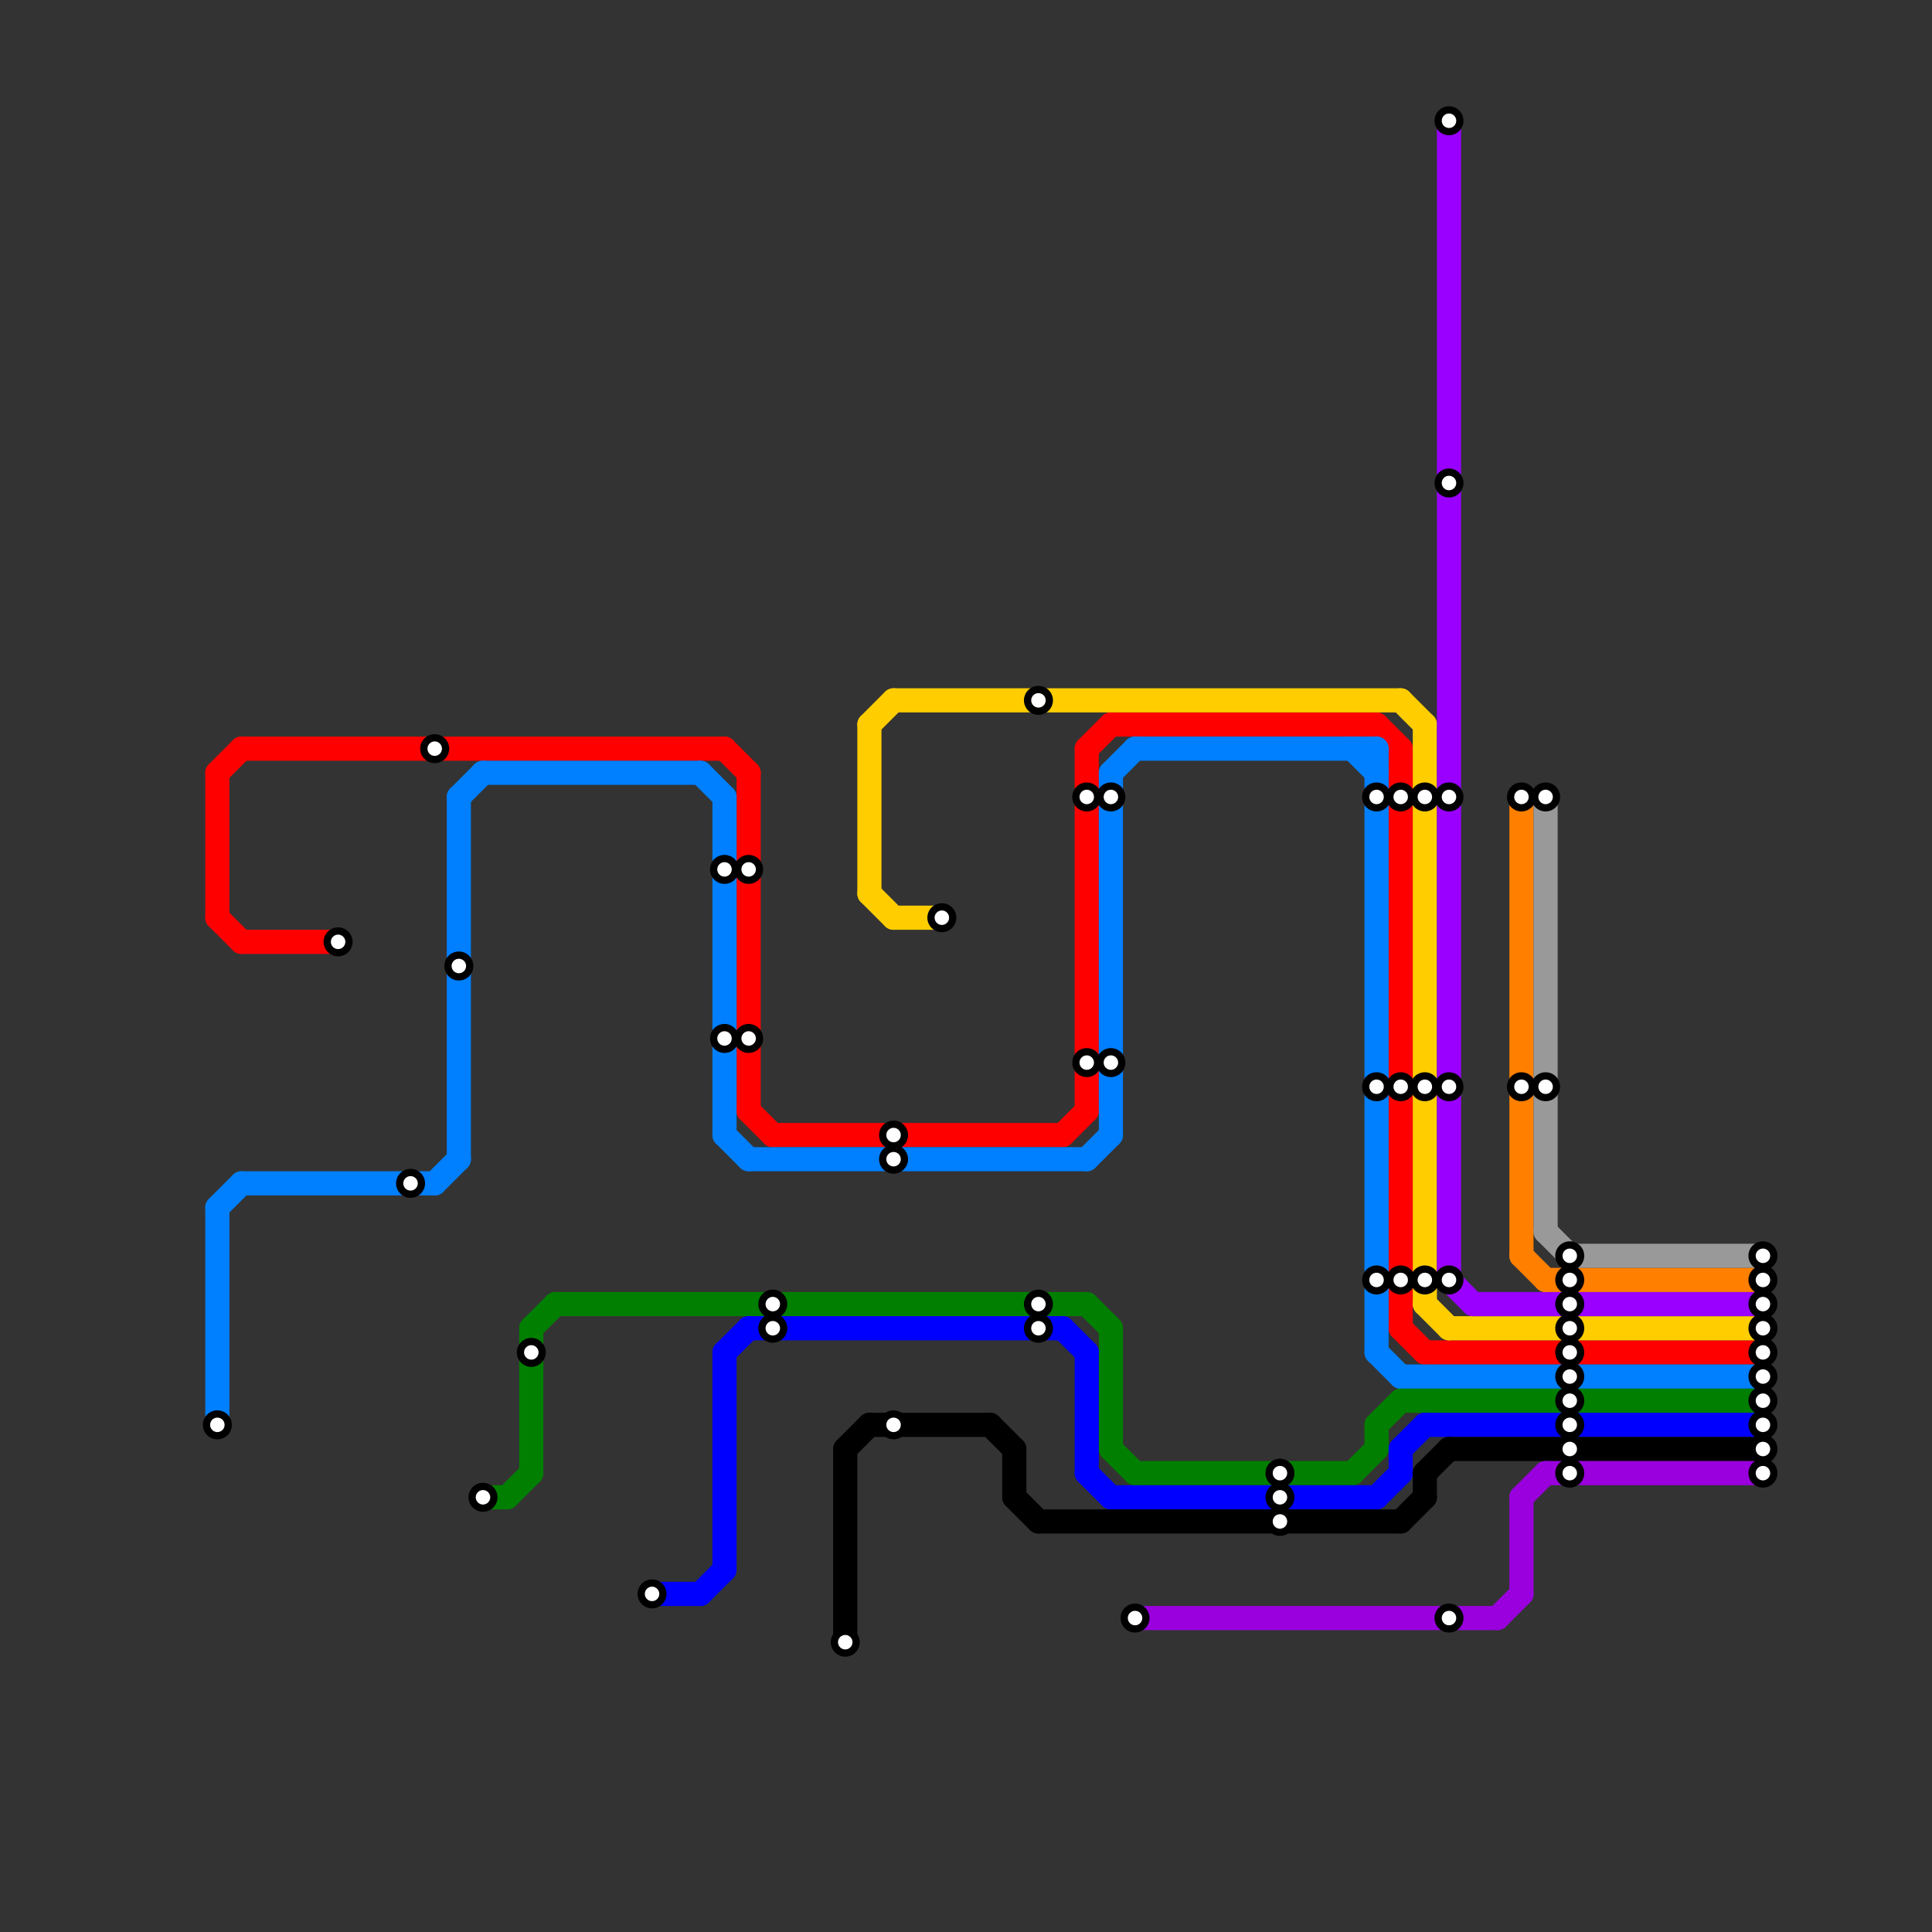 
<svg version="1.1" xmlns="http://www.w3.org/2000/svg" viewBox="0 0 80 80">
<rect x="0" y="0" width="80" height="80" fill="#333333" stroke="none"/>
<style>text { font: 1px Helvetica; font-weight: 600; white-space: pre; dominant-baseline: central; } line { stroke-width: 1; fill: none; stroke-linecap: round; stroke-linejoin: round; } .c0 { stroke: #ff0000 } .c1 { stroke: #007fff } .c2 { stroke: #007f00 } .c3 { stroke: #0000ff } .c4 { stroke: #000000 } .c5 { stroke: #ffcd00 } .c6 { stroke: #9900dd } .c7 { stroke: #9900ff } .c8 { stroke: #ff7f00 } .c9 { stroke: #999999 }</style><defs><g id="wm-xf"><circle r="1.2" fill="#000"/><circle r="0.9" fill="#fff"/><circle r="0.6" fill="#000"/><circle r="0.3" fill="#fff"/></g><g id="wm"><circle r="0.6" fill="#000"/><circle r="0.3" fill="#fff"/></g></defs><line class="c0" x1="10" y1="31" x2="30" y2="31"/><line class="c0" x1="31" y1="32" x2="31" y2="46"/><line class="c0" x1="9" y1="38" x2="10" y2="39"/><line class="c0" x1="32" y1="47" x2="44" y2="47"/><line class="c0" x1="10" y1="39" x2="14" y2="39"/><line class="c0" x1="58" y1="55" x2="59" y2="56"/><line class="c0" x1="9" y1="32" x2="9" y2="38"/><line class="c0" x1="45" y1="31" x2="45" y2="46"/><line class="c0" x1="45" y1="31" x2="46" y2="30"/><line class="c0" x1="9" y1="32" x2="10" y2="31"/><line class="c0" x1="46" y1="30" x2="57" y2="30"/><line class="c0" x1="30" y1="31" x2="31" y2="32"/><line class="c0" x1="59" y1="56" x2="73" y2="56"/><line class="c0" x1="44" y1="47" x2="45" y2="46"/><line class="c0" x1="58" y1="31" x2="58" y2="55"/><line class="c0" x1="31" y1="46" x2="32" y2="47"/><line class="c0" x1="57" y1="30" x2="58" y2="31"/><line class="c1" x1="57" y1="56" x2="58" y2="57"/><line class="c1" x1="30" y1="47" x2="31" y2="48"/><line class="c1" x1="31" y1="48" x2="45" y2="48"/><line class="c1" x1="47" y1="31" x2="57" y2="31"/><line class="c1" x1="19" y1="33" x2="19" y2="48"/><line class="c1" x1="45" y1="48" x2="46" y2="47"/><line class="c1" x1="58" y1="57" x2="73" y2="57"/><line class="c1" x1="9" y1="50" x2="10" y2="49"/><line class="c1" x1="46" y1="32" x2="47" y2="31"/><line class="c1" x1="10" y1="49" x2="18" y2="49"/><line class="c1" x1="46" y1="32" x2="46" y2="47"/><line class="c1" x1="30" y1="33" x2="30" y2="47"/><line class="c1" x1="9" y1="50" x2="9" y2="59"/><line class="c1" x1="18" y1="49" x2="19" y2="48"/><line class="c1" x1="57" y1="31" x2="57" y2="56"/><line class="c1" x1="56" y1="31" x2="57" y2="32"/><line class="c1" x1="19" y1="33" x2="20" y2="32"/><line class="c1" x1="20" y1="32" x2="29" y2="32"/><line class="c1" x1="29" y1="32" x2="30" y2="33"/><line class="c2" x1="23" y1="54" x2="45" y2="54"/><line class="c2" x1="22" y1="55" x2="22" y2="61"/><line class="c2" x1="58" y1="58" x2="73" y2="58"/><line class="c2" x1="57" y1="59" x2="57" y2="60"/><line class="c2" x1="22" y1="55" x2="23" y2="54"/><line class="c2" x1="46" y1="60" x2="47" y2="61"/><line class="c2" x1="45" y1="54" x2="46" y2="55"/><line class="c2" x1="20" y1="62" x2="21" y2="62"/><line class="c2" x1="47" y1="61" x2="56" y2="61"/><line class="c2" x1="46" y1="55" x2="46" y2="60"/><line class="c2" x1="21" y1="62" x2="22" y2="61"/><line class="c2" x1="56" y1="61" x2="57" y2="60"/><line class="c2" x1="57" y1="59" x2="58" y2="58"/><line class="c3" x1="45" y1="56" x2="45" y2="61"/><line class="c3" x1="30" y1="56" x2="31" y2="55"/><line class="c3" x1="29" y1="66" x2="30" y2="65"/><line class="c3" x1="27" y1="66" x2="29" y2="66"/><line class="c3" x1="31" y1="55" x2="44" y2="55"/><line class="c3" x1="46" y1="62" x2="57" y2="62"/><line class="c3" x1="58" y1="60" x2="58" y2="61"/><line class="c3" x1="57" y1="62" x2="58" y2="61"/><line class="c3" x1="58" y1="60" x2="59" y2="59"/><line class="c3" x1="30" y1="56" x2="30" y2="65"/><line class="c3" x1="45" y1="61" x2="46" y2="62"/><line class="c3" x1="44" y1="55" x2="45" y2="56"/><line class="c3" x1="59" y1="59" x2="73" y2="59"/><line class="c4" x1="43" y1="63" x2="58" y2="63"/><line class="c4" x1="58" y1="63" x2="59" y2="62"/><line class="c4" x1="59" y1="61" x2="60" y2="60"/><line class="c4" x1="36" y1="59" x2="41" y2="59"/><line class="c4" x1="35" y1="60" x2="36" y2="59"/><line class="c4" x1="42" y1="62" x2="43" y2="63"/><line class="c4" x1="35" y1="60" x2="35" y2="68"/><line class="c4" x1="41" y1="59" x2="42" y2="60"/><line class="c4" x1="59" y1="61" x2="59" y2="62"/><line class="c4" x1="60" y1="60" x2="73" y2="60"/><line class="c4" x1="42" y1="60" x2="42" y2="62"/><line class="c5" x1="36" y1="30" x2="36" y2="37"/><line class="c5" x1="36" y1="30" x2="37" y2="29"/><line class="c5" x1="58" y1="29" x2="59" y2="30"/><line class="c5" x1="59" y1="54" x2="60" y2="55"/><line class="c5" x1="60" y1="55" x2="73" y2="55"/><line class="c5" x1="37" y1="29" x2="58" y2="29"/><line class="c5" x1="59" y1="30" x2="59" y2="54"/><line class="c5" x1="36" y1="37" x2="37" y2="38"/><line class="c5" x1="37" y1="38" x2="39" y2="38"/><line class="c6" x1="62" y1="67" x2="63" y2="66"/><line class="c6" x1="63" y1="62" x2="64" y2="61"/><line class="c6" x1="47" y1="67" x2="62" y2="67"/><line class="c6" x1="64" y1="61" x2="73" y2="61"/><line class="c6" x1="63" y1="62" x2="63" y2="66"/><line class="c7" x1="61" y1="54" x2="73" y2="54"/><line class="c7" x1="60" y1="5" x2="60" y2="53"/><line class="c7" x1="60" y1="53" x2="61" y2="54"/><line class="c8" x1="64" y1="53" x2="73" y2="53"/><line class="c8" x1="63" y1="52" x2="64" y2="53"/><line class="c8" x1="63" y1="33" x2="63" y2="52"/><line class="c9" x1="64" y1="33" x2="64" y2="51"/><line class="c9" x1="64" y1="51" x2="65" y2="52"/><line class="c9" x1="65" y1="52" x2="73" y2="52"/>

<use x="14" y="39" href="#wm"/><use x="17" y="49" href="#wm"/><use x="18" y="31" href="#wm"/><use x="19" y="40" href="#wm"/><use x="20" y="62" href="#wm"/><use x="22" y="56" href="#wm"/><use x="27" y="66" href="#wm"/><use x="30" y="36" href="#wm"/><use x="30" y="43" href="#wm"/><use x="31" y="36" href="#wm"/><use x="31" y="43" href="#wm"/><use x="32" y="54" href="#wm"/><use x="32" y="55" href="#wm"/><use x="35" y="68" href="#wm"/><use x="37" y="47" href="#wm"/><use x="37" y="48" href="#wm"/><use x="37" y="59" href="#wm"/><use x="39" y="38" href="#wm"/><use x="43" y="29" href="#wm"/><use x="43" y="54" href="#wm"/><use x="43" y="55" href="#wm"/><use x="45" y="33" href="#wm"/><use x="45" y="44" href="#wm"/><use x="46" y="33" href="#wm"/><use x="46" y="44" href="#wm"/><use x="47" y="67" href="#wm"/><use x="53" y="61" href="#wm"/><use x="53" y="62" href="#wm"/><use x="53" y="63" href="#wm"/><use x="57" y="33" href="#wm"/><use x="57" y="45" href="#wm"/><use x="57" y="53" href="#wm"/><use x="58" y="33" href="#wm"/><use x="58" y="45" href="#wm"/><use x="58" y="53" href="#wm"/><use x="59" y="33" href="#wm"/><use x="59" y="45" href="#wm"/><use x="59" y="53" href="#wm"/><use x="60" y="20" href="#wm"/><use x="60" y="33" href="#wm"/><use x="60" y="45" href="#wm"/><use x="60" y="5" href="#wm"/><use x="60" y="53" href="#wm"/><use x="60" y="67" href="#wm"/><use x="63" y="33" href="#wm"/><use x="63" y="45" href="#wm"/><use x="64" y="33" href="#wm"/><use x="64" y="45" href="#wm"/><use x="65" y="52" href="#wm"/><use x="65" y="53" href="#wm"/><use x="65" y="54" href="#wm"/><use x="65" y="55" href="#wm"/><use x="65" y="56" href="#wm"/><use x="65" y="57" href="#wm"/><use x="65" y="58" href="#wm"/><use x="65" y="59" href="#wm"/><use x="65" y="60" href="#wm"/><use x="65" y="61" href="#wm"/><use x="73" y="52" href="#wm"/><use x="73" y="53" href="#wm"/><use x="73" y="54" href="#wm"/><use x="73" y="55" href="#wm"/><use x="73" y="56" href="#wm"/><use x="73" y="57" href="#wm"/><use x="73" y="58" href="#wm"/><use x="73" y="59" href="#wm"/><use x="73" y="60" href="#wm"/><use x="73" y="61" href="#wm"/><use x="9" y="59" href="#wm"/>
</svg>

